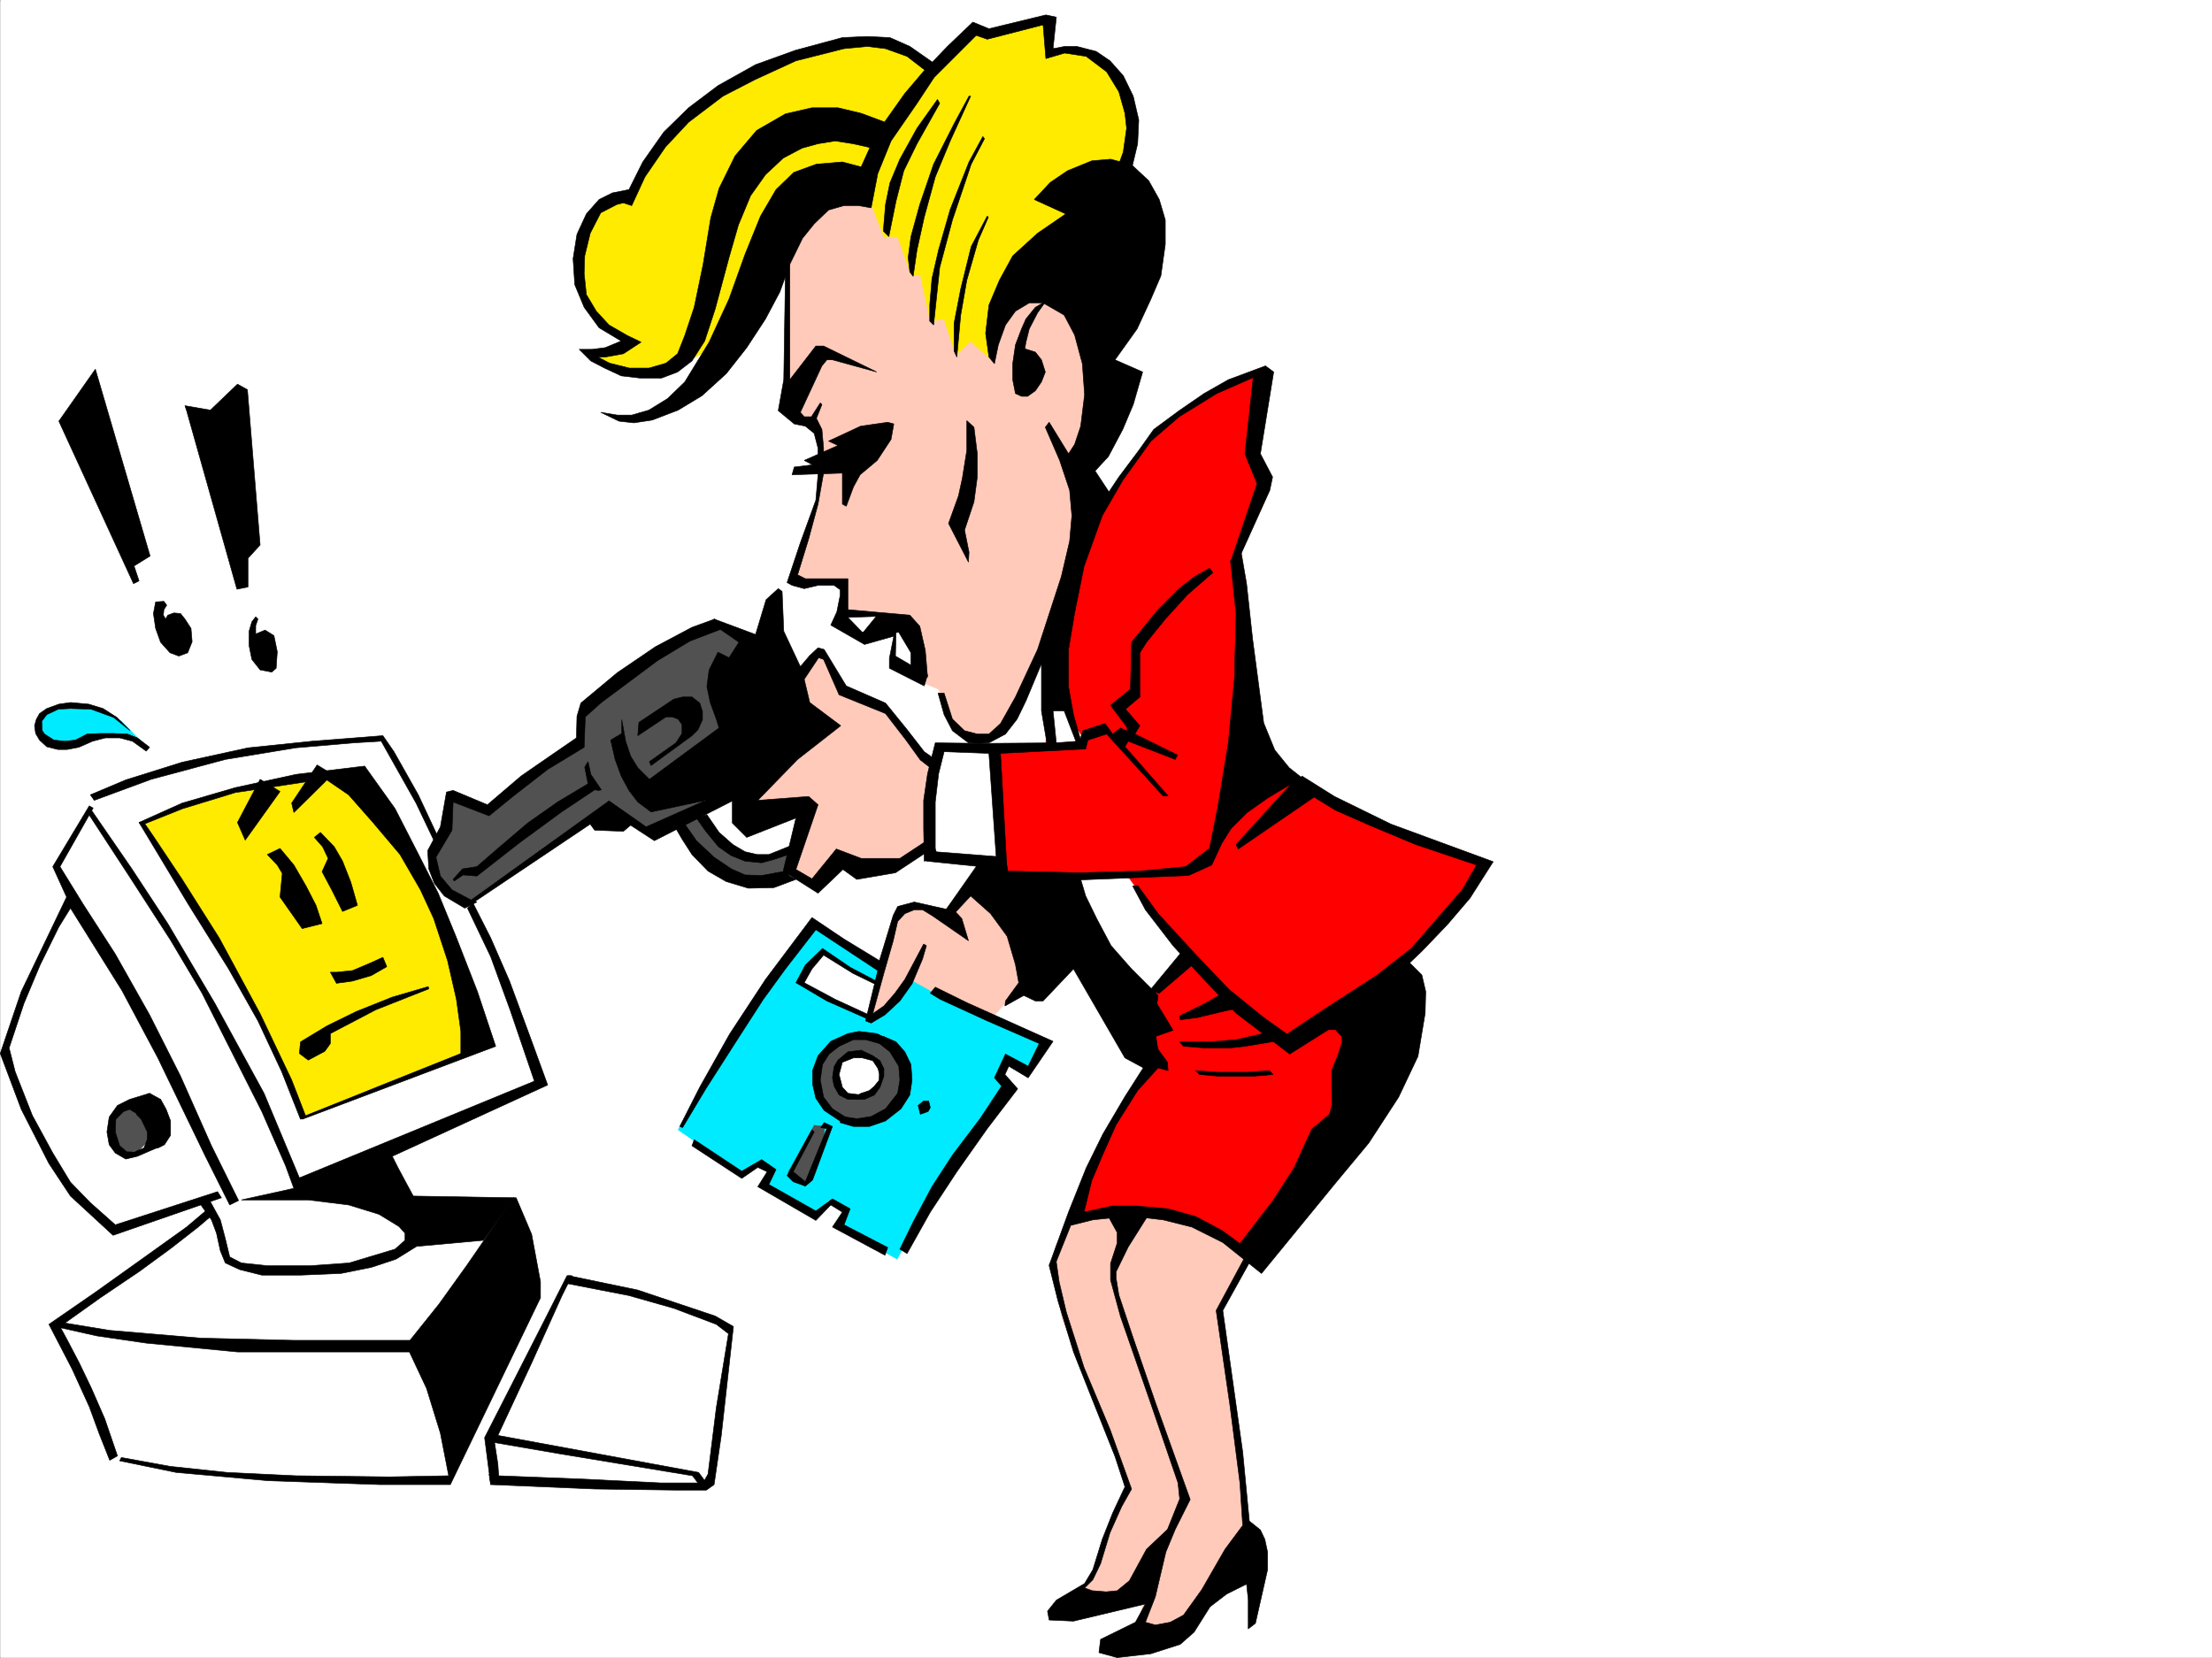 <svg xmlns="http://www.w3.org/2000/svg" width="2997.367" height="2246.666"><rect width="100%" height="100%" fill="#333333" stroke="none"/><defs><clipPath id="a"><path d="M0 0h2997v2244.137H0Zm0 0"/></clipPath></defs><path fill="#fff" d="M.352 2246.297h2997.015V0H.352Zm0 0"/><g clip-path="url(#a)" transform="translate(.352 2.16)"><path fill="#fff" fill-rule="evenodd" stroke="#fff" stroke-linecap="square" stroke-linejoin="bevel" stroke-miterlimit="10" stroke-width=".743" d="M.742 2244.137h2995.531V-2.16H.743Zm0 0"/></g><path fill="#fff" fill-rule="evenodd" stroke="#fff" stroke-linecap="square" stroke-linejoin="bevel" stroke-miterlimit="10" stroke-width=".743" d="M768.356 1730.957 663.449 1945.93l5.239 57.672 290.707 7.507 27.722-208.988-68.933-34.45-80.153-20.214zM5.59 1422.379l20.996-62.168 26.98-60.684 38.946-77.886-17.988-52.434 54.703-92.863 125.117-44.223 107.879-19.469 152.879-14.234 48.68 86.137 28.464 56.93 43.48 85.394 38.946 79.414 39.723 105.61 17.988 54.66-212.04 95.874 43.438 90.633 107.137 19.473-62.914 328.086H447.656l-137.867-7.508-101.152-11.219-58.453-8.996-27.723-78.668-29.95-61.386-21-33.704 57.716-41.21 84.648-59.16 63.696-53.958-5.239-20.215-118.394 37.457-58.418-51.69-40.469-61.427-44.219-96.613zm0 0"/><path fill="#ffeb00" fill-rule="evenodd" stroke="#ffeb00" stroke-linecap="square" stroke-linejoin="bevel" stroke-miterlimit="10" stroke-width=".743" d="m196.672 1114.547 50.168 80.898 59.938 104.082 45.707 78.668 56.968 137.79 233.743-96.614-27.723-117.574-50.945-121.367-101.895-131.805-104.867 17.203-80.195 18.727-60.684 19.472zm0 0"/><path fill="#515151" fill-rule="evenodd" stroke="#515151" stroke-linecap="square" stroke-linejoin="bevel" stroke-miterlimit="10" stroke-width=".743" d="m167.426 1497.297-17.242 14.191-2.23 29.992 19.472 20.957 20.996-3.753 14.234-14.235.743-32.96-14.977-14.192zm0 0"/><path fill="#00ebff" fill-rule="evenodd" stroke="#00ebff" stroke-linecap="square" stroke-linejoin="bevel" stroke-miterlimit="10" stroke-width=".743" d="m193.66 1007.41-29.207-29.95L129.227 961H74.524l-19.473 9.734-1.484 12.707 9.734 21 26.2 2.97 44.964-8.993h29.988zm0 0"/><path fill="#ffcaba" fill-rule="evenodd" stroke="#ffcaba" stroke-linecap="square" stroke-linejoin="bevel" stroke-miterlimit="10" stroke-width=".743" d="m1686.93 1704.016-36.715 71.164 24.711 162.5 12.004 131.101-80.195 125.082-44.926 16.461-20.996-5.242 16.5-64.394-51.727 21.699h-49.426l24.715-21.7 17.985-54.703 28.464-71.12-88.406-229.208-12.004-70.418 3.754-27.722 33.742-42.696 155.817-5.238zm0 0"/><path fill="red" fill-rule="evenodd" stroke="red" stroke-linecap="square" stroke-linejoin="bevel" stroke-miterlimit="10" stroke-width=".743" d="m1700.418 503.336-50.203 21.738-77.183 53.918-45.708 53.918-53.175 87.625-51.73 195.5-5.24 91.375-65.921 5.242 7.508 170.043 203.043 254.66-59.938 87.622-49.46 119.843 69.675-5.238 59.938 5.238 61.425 20.996 46.454 38.2 182.09-233.7 29.206-168.52 66.704-74.917 38.199-56.188-116.125-42.695-101.153-49.422-63.695-44.183-43.437-85.395-11.262-191.004 38.2-103.34-18.728-49.46zm0 0"/><path fill="#fff" fill-rule="evenodd" stroke="#fff" stroke-linecap="square" stroke-linejoin="bevel" stroke-miterlimit="10" stroke-width=".743" d="M1456.16 1187.195h71.164l54.7 76.399 24.71 32.96-49.421 48.68-43.477-48.68-39.687-64.433zm-33.742-234.445 4.496 54.66 41.957-4.496-20.96-32.18-8.993-28.464zm-151.316 59.902-13.489 44.223 5.239 97.356 92.902 12.75-4.496-93.645v-54.664zm0 0"/><path fill="#ffcaba" fill-rule="evenodd" stroke="#ffcaba" stroke-linecap="square" stroke-linejoin="bevel" stroke-miterlimit="10" stroke-width=".743" d="m1178.16 1376.672 26.239-13.45 24.71-33.745 108.657 56.93 26.98-29.95 21.739-34.445-21.739-68.895-54.699-52.433-29.953 32.18-44.223-8.212-25.492 16.461zm0 0"/><path fill="#00ebff" fill-rule="evenodd" stroke="#00ebff" stroke-linecap="square" stroke-linejoin="bevel" stroke-miterlimit="10" stroke-width=".743" d="m1260.582 1342.969-68.148 80.152-40.469-8.25-35.23 44.223 24.71 38.945-73.39 128.832-30.73-18.726 4.496-25.493-9.739-6.726-29.988 12.746L918.93 1531l27.719-52.434 71.945-111.628 56.93-85.395 24.75-28.426 92.16 56.145-14.274 67.41 26.98-13.45 25.493-36.714zm0 0"/><path fill="#00ebff" fill-rule="evenodd" stroke="#00ebff" stroke-linecap="square" stroke-linejoin="bevel" stroke-miterlimit="10" stroke-width=".743" d="m1260.582 1342.969-71.16 79.41 15.719 36.715-26.98 41.918-50.165-6.727-63.695 130.32 38.203 20.215 20.215-17.949 19.508 14.234-5.239 20.958 78.668 44.183 28.465-53.176 53.922-84.652 67.445-95.871-12.003-16.461 8.992-17.246 29.992 9.738 22.48-37.418zm0 0"/><path fill="#fff" fill-rule="evenodd" stroke="#fff" stroke-linecap="square" stroke-linejoin="bevel" stroke-miterlimit="10" stroke-width=".743" d="m1083.032 1330.262 12.746-23.227 16.46-17.984 59.2 35.187 16.5 6.024-11.262 46.41-71.164-31.438zm0 0"/><path fill="#515151" fill-rule="evenodd" stroke="#515151" stroke-linecap="square" stroke-linejoin="bevel" stroke-miterlimit="10" stroke-width=".743" d="m1068.055 1588.672 35.191-63.695 13.489 1.527v11.965l-24.711 62.91-16.5-2.227zm131.847-174.543-14.976 19.473-21.738-5.98-21.743 3.75-9.734 20.96v17.984l15.012 13.489-18.727 19.472-17.242-14.976-4.496-35.969 10.477-29.21 32.218-17.243h32.22zm0 0"/><path fill="#515151" fill-rule="evenodd" stroke="#515151" stroke-linecap="square" stroke-linejoin="bevel" stroke-miterlimit="10" stroke-width=".743" d="m1180.43 1430.629 12.004 17.95-1.528 16.5-12.746 15.718-20.215 5.98-16.5-2.972-15.718 19.472 15.718 13.489 33.743 1.488 27.722-12.004 16.461-25.453 6.766-24.711-9.734-25.457-18.73-18.727zm0 0"/><path fill="#ffcaba" fill-rule="evenodd" stroke="#ffcaba" stroke-linecap="square" stroke-linejoin="bevel" stroke-miterlimit="10" stroke-width=".743" d="m1111.496 883.074-30.734 36.715-63.652 173.016 72.644 7.508-19.469 82.382 30.73 12.75 34.45-31.476 32.961 11.222 53.957-8.21 31.477-25.497 9.734-106.351-19.473-14.23-47.191-62.915-57.711-26.976zm0 0"/><path fill="#515151" fill-rule="evenodd" stroke="#515151" stroke-linecap="square" stroke-linejoin="bevel" stroke-miterlimit="10" stroke-width=".743" d="m948.176 1103.285 70.418-232.918-44.223-23.226-56.187 23.226-125.863 87.621-10.516 48.68-53.176 34.45-68.191 54.698-52.434-17.242-5.238 44.184-17.988 32.96 4.5 35.973 40.43 32.18 13.488-4.46 167.855-118.356 74.172 24.71 30.734-12.003 36.715 49.465 49.422 26.195h59.195l13.492-41.914-31.476 15.719h-27.723l-31.472-15.72-26.2-26.98zm0 0"/><path fill="#ffcaba" fill-rule="evenodd" stroke="#ffcaba" stroke-linecap="square" stroke-linejoin="bevel" stroke-miterlimit="10" stroke-width=".743" d="m1124.985 272.645-35.23 25.453-25.454 56.93v201.484l44.926 29.207v57.672l-3.715 42.695-32.219 92.121 16.461 8.992h51.692v57.672l87.664 8.996 20.996 71.16 21.738 8.993 20.957 47.937 26.98 20.215 29.989-7.469 29.207-37.457 44.222-115.344 32.22-121.367 5.241-88.367 17.204-100.367-17.204-104.867-148.347-154.29zm0 0"/><path fill="#fff" fill-rule="evenodd" stroke="#fff" stroke-linecap="square" stroke-linejoin="bevel" stroke-miterlimit="10" stroke-width=".743" d="m1139.219 835.879 32.219 23.969 39.722-2.973-3.007 39.687 27.718 8.993v-40.43l-24.71-29.246zm0 0"/><path fill="#ffeb00" fill-rule="evenodd" stroke="#ffeb00" stroke-linecap="square" stroke-linejoin="bevel" stroke-miterlimit="10" stroke-width=".743" d="m800.57 483.863 32.965 16.461 38.942 6.02 23.969-3.008 35.972-13.492 32.219-18.727 110.887-159.527 61.465-49.426 41.171 7.469 19.512 50.949h18.73l17.985 51.688h12.707l13.488 62.914 18.73-3.012 15.759 48.68 20.214-18.727 26.977 24.75 7.508-57.676 174.582-201.48 2.972-95.875-27.722-41.211-33.703-18.727h-26.239l-20.214 5.98-3.008-52.433-82.426 19.473-14.23-8.953-59.2 54.66-39.683-29.207-54.703-5.98-74.172 16.46-86.918 35.188-65.18 44.222-49.46 50.91-31.478 43.438-6.726 16.5-37.457 13.492-22.484 35.934-7.504 38.2 3.754 35.19 8.992 31.473 20.957 21.703 36.715 23.969-19.473 8.992-38.941 3.008zm0 0"/><path fill-rule="evenodd" stroke="#000" stroke-linecap="square" stroke-linejoin="bevel" stroke-miterlimit="10" stroke-width=".743" d="m1255.344 96.617-26.234-20.215-29.207-10.48-24.715-3.012-31.473 3.012-65.18 16.46-55.445 25.497-43.48 22.441-46.45 35.23-31.476 33.704-27.723 40.43-17.945 38.941-11.262-3.75-8.992 2.266-21.738 11.222-14.235 27.723-7.468 30.691-.743 23.97 2.973 28.464 13.488 22.484 17.246 18.727 24.711 14.234 18.727 8.992-23.969 15.72-24.71 4.495h-9.735l15.719 8.25 26.976 6.727h26.238l23.223-6.727 15.719-12.746 9.738-24.71 12.746-38.204 12.004-57.672 10.477-63.652 11.222-39.727 21.739-44.183 29.21-34.45 38.981-22.48 35.973-8.25h35.191l31.473 7.508 32.218 12.004-16.5 35.187-26.937-5.98-24.008-3.754-23.226 3.754-21.7 5.98-25.496 13.492-23.965 22.442-20.214 28.465-16.5 39.726-12.75 44.184-18.727 69.637-14.234 43.441-17.243 26.977-19.472 14.976-21.738 8.25h-29.208l-25.492-3.012-22.445-10.476-18.73-9.738-15.754-15.72H802.8l17.242-2.265 21.703-8.992-29.953-17.95-20.215-27.722-12.746-30.691-2.265-35.23 5.238-32.962 12.746-27.683 17.242-19.512 17.988-8.953 22.48-4.496 18.731-37.457L899.457 179l33.703-32.96 39.727-29.95 50.945-28.465 53.961-19.473 63.652-17.203 33.743-1.527 30.695 1.527 26.98 11.961 32.22 22.485zm0 0"/><path fill-rule="evenodd" stroke="#000" stroke-linecap="square" stroke-linejoin="bevel" stroke-miterlimit="10" stroke-width=".743" d="m814.024 558.777 24.75 11.965 20.214 2.27 24.75-3.754 35.192-13.492 32.215-19.47 32.965-29.952 27.718-35.227 25.496-38.945 19.47-36.676 13.491-37.457 17.243-35.23 15.718-19.47 19.473-18.73 20.996-5.984h19.473l17.242 3.012 8.992-46.45 17.985-44.183 35.19-50.95 23.227-35.187 33-32.96 23.97-23.97 14.972 5.239 75.66-19.473 3.754 45.711 25.492-7.508 29.207 4.496 27.723 20.957 16.5 26.98 8.25 29.208 2.23 20.215-4.496 32.218-5.984 16.461 17.203 6.762 8.25-34.445 1.527-32.219-7.508-32.219-13.488-27.722-17.988-20.215-18.727-12.707-26.238-6.766h-16.46l-15.759 3.012 4.496-42.695-14.23-3.012-77.145 18.73-21.738-8.996-34.488 32.961-32.219 33.707-25.453 29.95-29.207 41.21-16.5 28.465-13.492 29.953-25.493-6.726-35.187 2.972-30.734 11.258-23.97 23.227-20.995 35.933-20.957 51.692-21.742 60.683-26.977 58.414-32.96 53.918-23.227 22.485-25.454 15.715-23.226 6.726h-19.512zm0 0"/><path fill-rule="evenodd" stroke="#000" stroke-linecap="square" stroke-linejoin="bevel" stroke-miterlimit="10" stroke-width=".743" d="m1204.399 320.582 9.734-47.937 10.52-41.211 17.945-36.676 30.734-54.703-3.011-5.239-27.723 38.946-23.227 41.953-13.488 32.219-5.98 29.207-2.973 35.933zm32.961 53.918 5.238-35.934 9.773-44.222 14.977-54.66 20.215-48.68 27.722-60.684h-2.23l-20.254 37.457-27.719 54.664-18.73 54.7-11.965 43.441-3.754 28.465 2.23 19.473zm27.722 65.922 8.25-77.887 17.242-64.437 25.453-75.657 17.985-34.449-2.227-2.972-18.73 34.449-25.492 64.398-15.719 54.7-8.992 38.945-3.012 35.933v21.739zm31.473 43.441 5.242-56.93 8.25-47.195 15.715-54.66 13.492-30.734-1.488-1.485-21.739 41.211-14.23 57.672-8.996 46.414v37.457zm50.949 8.992 5.238-25.453 9.735-26.98 13.492-18.727 18.727-11.222h18.73l28.504 16.46 14.23 26.977 10.48 38.945 3.012 41.954-5.242 42.699-8.25 24.71-8.25 12.708-26.234-42.696-5.238 6.762 19.468 44.926 13.493 40.469 3.011 34.449-3.011 34.445-11.223 47.938-32.219 98.883-29.988 64.398-20.215 35.973-15.719 14.23h-15.758l-17.242-4.496-16.46-15.758-11.262-35.187h-8.211l8.21 29.207 11.262 21.738 21.739 16.461 13.449.742 14.273-.742 22.442-11.965 15.758-20.254 11.964-24.71 20.996-50.165v63.656l8.25 48.676 11.965-4.496-4.496-44.18h15.016l18.73 48.676 3.75-8.992-9.773-34.445-6.727-37.457v-50.91l8.25-49.461 12.711-62.91 24.75-68.895 27.719-47.938 38.203-53.175 38.2-32.961 50.949-31.477 49.46-21.7-11.222 103.34 16.46 40.47-35.933 106.351 7.469 3.754 45.707-101.113 3.754-17.985-16.5-31.476 17.988-110.848-11.222-8.25-50.204 18.727-32.964 18.73-33.743 23.227-34.445 25.453-20.215 28.465-26.98 35.972-13.489 20.215-18.73-28.465 17.988-19.472 19.469-36.715 14.234-33.703 12.746-44.184-37.457-16.46 29.95-41.958 18.73-40.426 13.488-31.476 5.985-42.7v-32.96l-8.211-27.723-14.235-25.453-23.265-21.7-28.465-7.507-25.453 2.23-32.961 13.489-23.227 15.757-21.738 23.184 42.695 19.512-38.199 26.199-33.703 30.691-17.988 32.961-14.23 33.707-4.497 38.2 4.496 32.218zm0 0"/><path fill-rule="evenodd" stroke="#000" stroke-linecap="square" stroke-linejoin="bevel" stroke-miterlimit="10" stroke-width=".743" d="m1375.969 533.285-3.715-18.73v-21.7l3.715-25.453 8.25-21.742 5.98-13.488 12.746-15.719 14.235-8.25-11.223 15.719-11.262 21.738-4.496 17.988-1.484 8.993 14.23 4.496 8.25 10.48 5.243 16.461-5.243 13.488-8.25 12.004-10.476 7.469h-8.25zm-305.684-178.258v159.528l35.227-45.668h10.48l71.946 35.191-59.942-16.46h-7.508l-6.765 8.21-29.207 62.95 5.238 5.984h9.738l12.004-18.73 2.227 2.23-7.465 18.726 7.465 14.977 2.27 25.492v33.703l-7.508 41.957-12.707 47.153-15.016 48.718 10.52 5.242h57.671v41.915l83.91 7.507-83.91 3.008 19.473 20.215h45.707l-.742 32.219 43.48 25.457-4.5 14.972-47.23-23.968v-13.489l6.02-29.949-39.723 11.219-45.711-26.195 8.25-17.985 4.496-22.484v-7.469l-8.25-5.98h-21.738l-18.73 4.457-16.462-4.457-6.761-3.754 17.984-53.918 20.996-57.715 2.973-34.445v-35.934l-5.239-20.215-11.965-9.734-15.015-3.012-21.7-17.984 7.47-41.957 2.265-146.035zm0 0"/><path fill-rule="evenodd" stroke="#000" stroke-linecap="square" stroke-linejoin="bevel" stroke-miterlimit="10" stroke-width=".743" d="m1165.453 862.117 23.227-28.465h44.183l13.489 14.973 7.508 32.96 3.011 35.974-22.484-6.762v-26.2l-16.5-27.722zm45.707-287.621-3.754 20.957-18.726 28.465-23.227 19.473-8.992 16.5-9.738 26.195-5.277-2.969V641.16l-68.153 2.23 2.973-10.48 24.75-3.008-11.262-5.984 45.711-20.215-12.746-5.98 43.477-20.215 36.714-5.278zm98.887-4.496v40.43l-5.984 37.457-5.239 23.968-13.492 37.458 26.98 52.433.743-13.488-6.02-29.953 12.746-38.2 4.496-33.703v-31.476l-4.496-35.934zm-255.48 227.68-16.5 15.015-14.235 47.153-56.187-20.957-3.008 5.98 36.715 25.496-13.492 20.957-14.973-7.508-12.004 23.97-2.973 22.48 4.496 21.742 8.211 22.441 3.754 12.004-94.386 69.637-15.758-15.719-9.735-15.715-6.726-20.215-5.238-29.21v18.69l-15.016 8.993 6.023 26.238 8.211 22.442 10.516 19.512 11.965 15.718 17.988 13.488 74.172-15.757-80.899 35.972-50.203-35.187-194.797 140.055 2.97 2.972 166.331-111.594 6.024 8.25 38.941 1.489 9.738-8.25 32.22 20.996 105.648-53.918v29.95l19.468 19.472 66.707-26.239-17.246 71.907 47.196 29.988 33.742-32.219 18.73 13.492 52.434-8.996 48.719-32.215-9.739-8.996-33 21.743h-52.433l-33.703-12.747-32.961 40.465-21.739-12.746 29.95-87.62-12.707-11.263-68.934 5.239 53.918-55.403 58.457-45.71-41.957-31.434-7.508-31.477 19.473-29.207 6.765 2.266 20.996 47.937 62.914 25.453 27.72 35.934 19.472 26.98 16.5 12.747 3.754-13.489-14.977-10.48-23.261-29.988-29.208-35.934-53.18-23.227-29.987-49.421-8.25-2.266-11.223 10.477-12.746 15.015-22.48-47.937-2.231-53.957zm0 0"/><path fill-rule="evenodd" stroke="#000" stroke-linecap="square" stroke-linejoin="bevel" stroke-miterlimit="10" stroke-width=".743" d="m864.227 996.934 1.523-17.989 47.196-31.433 12.003-3.012h12.707l10.52 8.25 3.715 11.223v11.257l-5.985 13.454-8.25 8.25-55.441 40.468-2.23-5.28 35.972-25.454 8.211-12.746v-11.965l-5.238-7.508-8.25-2.969h-8.215l-11.258 7.465zM979.61 851.637l-44.926 17.203-43.477 26.238-76.402 56.93-21.738 19.472-1.489 41.172-49.46 29.989-47.192 36.675-32.219 26.235-48.719-18.727-1.488 38.2-21.738 36.675 5.98 25.496 15.758 18.727 25.457 13.488 8.25 2.973-16.5 8.25-27.722-16.5-13.454-17.203-7.503-19.473-1.489-24.71 17.203-32.22 8.25-47.191 8.996-2.23 46.45 19.472 45.707-38.984 38.984-26.938 35.934-24.71.742-29.212 5.277-17.984 49.422-41.21 51.73-35.192 49.422-26.235 30.735-11.222zm0 0"/><path fill-rule="evenodd" stroke="#000" stroke-linecap="square" stroke-linejoin="bevel" stroke-miterlimit="10" stroke-width=".743" d="m613.988 1191.691 12.747-14.234 19.472-3.012 28.465-24.71 40.465-34.446 40.469-28.465 41.215-24.71-4.5-22.485 4.5-7.508 3.75 17.246 14.234 20.957-3.754.781-5.238-.78-44.965 29.987-56.188 41.172-58.453 45.711-18.73-1.527-12.004 8.25zm343.922-87.664 16.461 23.97 18.73 16.5 16.5 9.733 16.462 3.754h15.757l33.704-13.488v11.223l-26.98 8.992-16.462 4.496-22.48-2.227-18.73-7.507-17.243-11.965-17.242-20.996-12.707-17.989zm0 0"/><path fill-rule="evenodd" stroke="#000" stroke-linecap="square" stroke-linejoin="bevel" stroke-miterlimit="10" stroke-width=".743" d="m927.922 1116.773 15.758 22.485 23.965 22.441 23.226 15.758 18.73 8.211 22.481.781 32.219-6.02 5.984 6.766 8.25 4.496-29.992 11.22-34.445.745-29.988-8.996-24.715-14.23-21.739-22.446-13.488-20.996-8.21-14.23zM1643.45 775.98l-34.446 29.95-29.988 32.96-25.457 31.477-8.992 14.23V944.5l-19.473 16.5 19.473 22.441-6.766 11.262 57.715 28.465-3.012 5.984-63.695-24.71-4.457 7.464 58.418 66.668h-6.727l-76.441-83.87-25.453 8.21-3.012 12.004-115.383 5.984 8.992 161.793-13.488-2.265-11.223-159.528-60.722-2.23-7.469 29.953-4.496 38.2v62.91l3.754 13.492-18.73 3.754-.782-44.223v-38.203l5.281-35.93 10.477-41.957 65.18.742 97.398-.742 32.96-2.227 4.497-14.234 29.992-9.734 10.477 14.23 10.48-8.25 8.992 4.496v-5.238l-22.484-29.988 26.98-21.703 1.485-63.653 35.972-44.222 28.465-28.465 20.254-15.72 20.957-11.964zm0 0"/><path fill-rule="evenodd" stroke="#000" stroke-linecap="square" stroke-linejoin="bevel" stroke-miterlimit="10" stroke-width=".743" d="m1257.613 1153.488 104.864 8.211 3.011 18.73 95.915 2.266 83.164-2.265 62.168-5.985 32.218-24.71 11.262-56.184 14.234-86.883 8.25-86.879 2.227-87.625-7.469-72.644 13.453-16.504 8.25 47.937 8.25 75.66 14.973 113.078 15.016 36.715 19.472 23.965 42.696 33.707-111.63 76.402-3.011-5.984 74.918-82.383-32.219 19.473-27.723 19.469-21.703 21.703-12.746 20.254-13.488 29.207-31.477 14.23-147.601 5.985h-109.402l-10.477-16.5-87.664-8.954zm0 0"/><path fill-rule="evenodd" stroke="#000" stroke-linecap="square" stroke-linejoin="bevel" stroke-miterlimit="10" stroke-width=".743" d="m1324.277 1172.219-41.953 59.902-43.441-9.738-22.48 5.984-6.024 12.004-18.73 61.426-47.934-29.211-43.441-29.207-62.95 83.871-48.718 74.172-40.43 71.906-26.98 53.176 3.753 1.484 31.438-52.433 41.21-64.395 36.716-56.93 29.988-41.214 41.21-53.176 83.911 55.445-16.5 68.152 7.508 2.97 18.726-11.22 20.215-18.73 16.5-23.227 14.235-33.703 5.238-17.984-3.754-2.23-25.453 47.937-13.488 18.73-14.977 17.243-15.016 10.476 15.016-54.699 12.707-44.184 6.024-26.195 9.734-10.52 12.746-5.238h11.223l13.488 8.25 48.719 33.703-8.992-29.949-8.25-8.996 20.214-21.738 26.977 23.969 22.484 30.734 11.223 38.2 4.496 24.71-17.988 24.711-.742 6.766 25.496-14.235 15.715 7.469h10.48l41.21-43.441 69.716 120.586 27.722 14.976 18.73-14.976-4.5-29.208 23.228-8.25-21.739-35.933 1.485-11.223-35.973-35.972-27.719-31.473-19.472-36.676-14.977-30.734-8.25-27.684-103.379-.781-9.738-13.45zm0 0"/><path fill-rule="evenodd" stroke="#000" stroke-linecap="square" stroke-linejoin="bevel" stroke-miterlimit="10" stroke-width=".743" d="m1267.348 1337.727 42.7 21 116.866 52.433-33.703 49.422-26.234-15.719-5.242 11.223 17.242 19.469-41.211 53.922-41.211 58.414-35.973 54.699-31.472 56.187-9.739-6.02 17.989-36.675 25.492-47.938 27.722-42.699 37.457-49.46 29.207-44.184-9.734-11.219 14.973-32.219 30.734 16.5 14.977-30.734-70.422-30.691-63.692-29.208-13.492-8.25zm-326.68 206.723-3.012 8.25 67.45 44.183 21.738-14.977 12.707 5.985-12.707 20.254 78.668 45.668 20.215-20.958 15.718 9.735-13.449 20.215 71.16 38.203 3.754-10.48-59.195-30.731 8.25-21.703-23.969-13.488-22.484 16.5-63.691-35.973 9.734-20.215-19.473-13.488-26.976 15.719zm250.981-93.606-8.993-13.489-14.23-3.753h-11.965l-15.015 5.98-4.457 16.504 4.457 17.242 7.507 8.211 17.243 2.266-2.266 5.984h-14.977l-11.964-5.984-6.766-12.004-2.227-11.219 2.227-14.977 5.242-8.992 13.488-11.222 17.985-2.27 15.718 7.508 9.778 6.726 5.238 11.223zm0 0"/><path fill-rule="evenodd" stroke="#000" stroke-linecap="square" stroke-linejoin="bevel" stroke-miterlimit="10" stroke-width=".743" d="M1160.957 1489.79h10.48l13.489-5.985 7.508-10.477 5.238-15.016v-9.734l-5.238-8.996-3.754 3.012 2.969 13.492v7.465l-6.723 8.25-6.766 5.984-11.222 3.754-10.477 5.238zm0 0"/><path fill-rule="evenodd" stroke="#000" stroke-linecap="square" stroke-linejoin="bevel" stroke-miterlimit="10" stroke-width=".743" d="m1191.649 1414.129-18.727-5.238h-16.46l-19.474 8.992-13.488 10.48-8.992 14.23-3.012 20.958 4.496 23.226 12.004 15.758 20.957 13.45-7.507 5.28-24.711-16.503-11.223-16.461-4.496-19.469v-17.988l7.469-20.215 17.242-19.469 23.226-10.52 14.977-2.972 24.008 2.973 11.218 5.238zm0 0"/><path fill-rule="evenodd" stroke="#000" stroke-linecap="square" stroke-linejoin="bevel" stroke-miterlimit="10" stroke-width=".743" d="m1191.649 1414.129 14.234 11.262 12.004 19.472 1.484 18.688-2.969 17.988-16.5 20.996-19.472 10.48-19.473 2.97-19.512-2.97-2.972 8.25 17.988 5.239h21.7l21.741-7.508 20.997-16.46 11.964-18.731 3.008-20.254-1.484-20.957-8.25-17.203-12.004-13.489-17.203-7.508zm59.941 77.887-7.469 6.023 2.973 11.965 10.52-3.754 2.968-5.238-2.226-8.996zm-139.352 35.972 8.25 1.489-29.207 71.902-16.5-13.488 28.465-53.918-2.972-2.973-33.743 62.168 8.25 8.21 16.5 5.985 9.735-8.21 26.98-72.65-11.261-5.237zm72.688-194.758-29.207-14.23-39.727-24.71-15.718 18.726-10.52 18.73 41.957 22.484 48.719 22.442-2.27 5.238-57.672-25.453-41.953-24.71 12.746-23.97 23.227-22.48 37.457 25.492 39.684 20.957zm579.187-281.636 44.184 27.722 76.441 37.457 138.61 50.95-31.477 49.422-30.734 35.972-34.445 35.934-16.5 15.715 16.5 16.5 5.238 22.445-.742 29.246-9.735 58.414-26.238 55.406-40.469 62.168-44.183 53.176-101.149 123.598-52.472-41.957-41.957-20.957-38.942-9.735-45.707-5.238-49.46 5.238-29.954 7.508-24.008 59.899-5.238-5.98 26.234-71.907 23.97-59.938 22.483-45.671 29.989-50.946 27.722-43.441 15.72-22.48 14.23 19.468.746 11.262-13.493-3.754-27.722 30.695-29.207 46.45-18.727 41.956-14.234 33.704-10.516 42.695 38.239-8.25h33.703l41.957 3.754 37.457 10.48 35.226 18.727 24.711 17.988 44.965-58.418 28.465-44.219 23.969-52.433 24.007-20.215 3.715-13.492-.742-20.957v-24.711l8.992-22.48 5.239-16.462-.743-7.507-8.25-8.993h-9.734l-52.434 32.961-72.687-55.406-46.45-48.719-38.945-42.695-37.457-48.68-17.242-32.18 6.723-.78 27.722 38.199 50.95 55.445 44.965 47.191 47.191 38.203 31.477 22.48 47.195-31.476 74.172-47.933 47.23-36.715 33.707-38.945 35.227-40.43 19.472-33.703-82.421-27.723-59.2-24.71-49.46-21.74-52.434-32.218zm0 0"/><path fill-rule="evenodd" stroke="#000" stroke-linecap="square" stroke-linejoin="bevel" stroke-miterlimit="10" stroke-width=".743" d="m1655.453 1346.723-23.222 13.488-33.707 16.46.746 5.24 23.222-2.97 37.457-8.996 21.743-4.496zm-56.929 65.179h40.43l36.714-3.011 41.957-9.735 9.774 12.004-40.47 6.723-20.253 2.23h-34.445l-28.465-2.23zm21.703 38.942 29.988 2.23h39.688l29.988-2.23 5.238 5.242-24.71 2.226h-50.204l-24.75-2.226zm-198.551 264.394 12.004 47.938 20.957 68.894 25.492 64.438 30.734 77.144 13.489 41.211-16.5 35.188-14.23 35.933-12.747 41.211-11.223 18.73-38.242 22.481-11.965 14.977 2.231 11.965 32.96 1.523 97.438-23.223-13.488 24.711-47.234 23.223-2.227 17.95 24.711 6.765 45.707-5.242 39.727-12.746 18.726-16.461 21.742-34.485 22.442-17.207 26.98-13.488 2.266 20.957v39.727l9.738-7.508 16.461-72.649v-23.968l-3.715-17.243-6.023-12.707-14.973-12.004-8.996-93.605-26.976-191.746 41.21-74.172-8.25-3.754-41.953 77.926 18.727 128.836 13.488 104.824 3.754 57.676-23.969 32.219-31.472 54.699-24.711 34.445-17.989 9.738-20.253 3.754-13.45-3.754 13.45-34.449 14.273-60.683 12.707-30.692 20.254-40.469-46.453-129.578-30.73-89.148-19.473-58.414-3.754-23.227v-8.21l16.46-33.704 29.247-46.45-33.703-.745-22.48 5.984 11.964 21.739v14.234l-8.996 27.68v22.484l13.492 49.422 41.211 118.355 36.715 107.094 2.266 21.742-16.5 41.211-28.465 26.942-23.223 42.695-16.5 13.488-14.976 1.488-18.73-1.488-10.478-3.754 11.223-11.218 10.477-21.743 12.746-41.914 15.758-35.23 13.449-23.969-29.207-80.894-35.227-83.872-23.968-74.914-9.739-41.171-5.238-36.72zM332.27 1138.516l47.195-65.926-26.98-16.5-30.692 58.457zm65.926-37.461-2.973-12.746 34.445-51.688 21 12.746zm0 0"/><path fill-rule="evenodd" stroke="#000" stroke-linecap="square" stroke-linejoin="bevel" stroke-miterlimit="10" stroke-width=".743" d="m441.672 1056.09 30.695 20.996 33 37.46 36.676 43.438 27.723 47.938 17.984 38.945 18.73 56.93 12.005 52.434 5.98 43.437v29.953l-215.012 86.137v3.008l262.246-98.883-24.75-74.172-29.207-74.875-23.968-58.418-29.246-57.672-29.211-56.93-41.211-57.671-92.903 11.222-82.422 17.985-71.941 20.957-58.418 26.238 2.973 3.715 56.226-22.446 71.16-21.738 93.645-14.234zm0 0"/><path fill-rule="evenodd" stroke="#000" stroke-linecap="square" stroke-linejoin="bevel" stroke-miterlimit="10" stroke-width=".743" d="m188.422 1114.547 66.668 110.848 54.7 87.62 39.726 70.423 32.219 68.894 25.453 64.434 7.508-3.008-19.473-50.207-42.738-89.852-55.442-102.636-50.203-79.372-38.945-58.418-12.746-18.726zm191.043 35.187 18.73 22.485 16.5 28.465 13.489 26.195 8.25 24.71-26.98 6.767-29.989-42.696 3.012-32.219-6.766-11.222-13.488-14.235zm46.449-14.972 11.262 12.746 7.469 15.719-8.211 17.984 14.234 26.941 13.488 26.977 20.215-8.25-8.992-31.434-11.223-28.464-11.261-19.473-18.727-19.512zm21.742 182.754 8.25 14.972 21.739-3.011 25.453-7.465 21-12.004-5.281-12.707-16.461 7.465-24.711 10.52-21.739 2.23zm-29.953 119.097-12-8.992 1.485-15.719 35.972-21.742 39.723-19.469 48.68-19.472 48.718-14.235.747 3.012-71.946 28.465-61.426 32.18v13.488l-7.507 10.48zm-289.965-352.058 77.145-28.465 100.41-26.938 95.168-15.718 78.672-6.766 37.457-2.227 47.191 83.868 23.97 50.207 6.023-3.754-26.98-57.676-32.962-58.414-15.015-21.738-95.872 7.507-86.921 8.993-89.184 19.472-76.402 23.969-47.977 20.21zm0 0"/><path fill-rule="evenodd" stroke="#000" stroke-linecap="square" stroke-linejoin="bevel" stroke-miterlimit="10" stroke-width=".743" d="m633.457 1230.633 31.477 65.922 26.238 71.906 32.961 96.617-318.43 131.063-47.937-114.602-66.707-122.07-63.692-107.88-48.68-74.132-56.226-81.64-5.238 2.972 59.195 90.633 54.703 84.652 42.696 71.906 41.21 81.641 39.727 78.629 32.219 73.43 11.223 30.691-71.165 15.719h90.672l54.664 6.766 41.211 12.706 26.98 16.5 8.25 8.993v9.738l-13.491 11.965-62.168 18.726-53.215 3.754h-57.711l-35.192-3.754-15.757-8.21-5.98-24.75-6.727-25.454-16.5-29.949-12.004 6.723 16.5 23.226 6.765 17.985 5.239 23.968 6.726 16.461 19.473 8.993 29.988 7.507h52.434l54.699-2.265 41.21-8.25 33.708-11.223 27.723-17.203 90.671-8.25 41.211-57.672-136.382-2.27-9.735-17.945-11.222-21-7.508-14.972 210.554-96.618-23.226-63.656-28.465-77.183-25.492-58.415-23.969-47.19zm0 0"/><path fill-rule="evenodd" stroke="#000" stroke-linecap="square" stroke-linejoin="bevel" stroke-miterlimit="10" stroke-width=".743" d="m120.977 1092.063-49.465 82.382 18.73 41.215-61.425 128.051-28.465 83.91 28.465 75.656 37.457 73.391 29.246 44.184 57.676 53.175 146.859-50.906-5.242-8.25-138.61 44.926-33.742-29.953-26.941-27.723-24.008-39.684-27.719-50.949-23.226-59.156-8.211-32.219 20.215-60.644 21.738-51.692 25.453-51.691 15.758-25.453 69.676 111.594 48.68 91.375 63.695 131.843 33.703 67.41 12.004-5.984-36.715-74.172-41.953-94.387-41.954-83.125-46.453-82.386-43.476-67.407-31.438-50.949 44.926-79.37zm0 0"/><path fill-rule="evenodd" stroke="#000" stroke-linecap="square" stroke-linejoin="bevel" stroke-miterlimit="10" stroke-width=".743" d="m189.164 1511.488-13.488-8.21-8.25 2.972-10.48 10.516-.743 17.207 5.985 18.726 9.734 8.25h9.738l13.489-5.238 7.507-11.262 16.461 8.25-32.96 14.235-15.72 3.754-14.234-8.25-8.25-11.223-3.007-17.242 3.007-20.215 11.223-15.719 16.5-8.25 26.98-8.25 14.973 8.25zm0 0"/><path fill-rule="evenodd" stroke="#000" stroke-linecap="square" stroke-linejoin="bevel" stroke-miterlimit="10" stroke-width=".743" d="m184.668 1510.004 6.727 6.762 8.25 17.207v9.734l-4.496 12.004h18.726l8.996-4.496 8.25-12.746v-19.473l-5.984-15.719-7.508-13.488zm97.399 128.09-29.207 24.71-50.204 35.973-73.43 52.434-62.952 43.441 31.476 60.645 23.227 50.945 13.488 36.715 14.23 35.934 10.481-5.985-17.203-50.203-17.988-41.172-16.5-34.445-16.461-31.477-9.735-17.988 54.66-38.941 53.215-35.934 41.957-30.734 37.457-29.207 20.254-17.242zm0 0"/><path fill-rule="evenodd" stroke="#000" stroke-linecap="square" stroke-linejoin="bevel" stroke-miterlimit="10" stroke-width=".743" d="m85.004 1792.383 63.692 10.48 123.636 10.477 125.864 3.012H555.53l38.985-48.68 38.199-53.176 62.953-91.375h3.754l20.957 49.422 12.004 64.438v21.699l-122.148 253.172H514.32l-150.575-5.239-125.117-11.261-76.441-15.72 2.265-4.495 65.922 12.004 77.184 8.21 92.902 4.497 127.352 1.523 80.191-1.523-11.262-57.672-18.726-60.645-23.227-49.46H321.793l-123.633-11.966-66.707-9.734-56.93-12.75zm579.93 219.469 141.62 5.98 109.403 1.488h41.211l10.477-7.468 9.738-66.665 16.46-147.566-24.71-14.23-104.906-35.192-93.645-19.472-3.011 10.48 84.69 16.461 60.685 17.242 57.671 21.742 16.5 12.707-16.5 100.368-11.222 89.894-6.723 11.961h-56.969l-105.648-5.238-115.383-4.496-11.965-2.227zm0 0"/><path fill-rule="evenodd" stroke="#000" stroke-linecap="square" stroke-linejoin="bevel" stroke-miterlimit="10" stroke-width=".743" d="m664.934 2011.852-8.25-63.657 35.972-70.418 43.48-85.394 32.22-63.656h6.722l-13.488 26.941-41.21 91.418-45.708 98.101 271.977 50.165 10.52 14.23-5.278 8.25-13.492-17.984-176.809-29.207-91.418-15.72 4.5 29.208 1.523 22.484zM198.16 1017.89l-18.73-13.449-17.242-4.496h-19.473l-17.242 4.496-18.73 8.211-15.72 3.008H78.279l-14.977-3.754-9.734-8.992-5.278-8.992-1.488-10.48 2.27-8.212 4.496-8.25 9.734-6.761 16.46-5.985 15.759-2.226 24.71 2.226 19.473 5.985 18.73 12.004 17.985 17.984-22.48-17.984L123.242 961l-27.722-.781-16.5.781-15.719 7.469-6.762 8.992.742 12.746 3.012 4.496 12.746 8.211 14.977 1.527 14.23-1.527 15.758-8.21 17.945-.782h17.989l18.726.781 13.492 5.242 16.5 12.707zm-68.933-517.566 74.172 253.172-21.739 13.488 6.762 20.215-7.508 3.754-101.152-220.21Zm92.898 314.598-11.219.742-3.011 15.758 3.011 20.215 6.723 18.73 12.746 14.23 11.965 4.497 12.004-4.496 5.984-14.973-1.488-17.988-8.25-12.746-5.98-7.47-8.993-.78-8.25 3.011-2.972 5.239-3.012-5.239.742-7.507 3.754-5.985zm28.465-265.137 34.488 5.98 36.715-35.187 13.488 7.469 17.204 210.473-16.461 17.988v38.941l-14.973 3.012-68.191-241.95zm98.926 289.105-3.012 8.993v11.222l12.746-5.238 11.965 7.508 4.496 21.7-1.484 22.48-5.985 5.242-15.757-3.012-11.22-14.195-3.753-18.727v-19.472l3.754-12.746 5.238-6.766zm1221.289 507.09 51.687-44.183-17.984-15.758-46.453 56.188zm0 0"/></svg>
